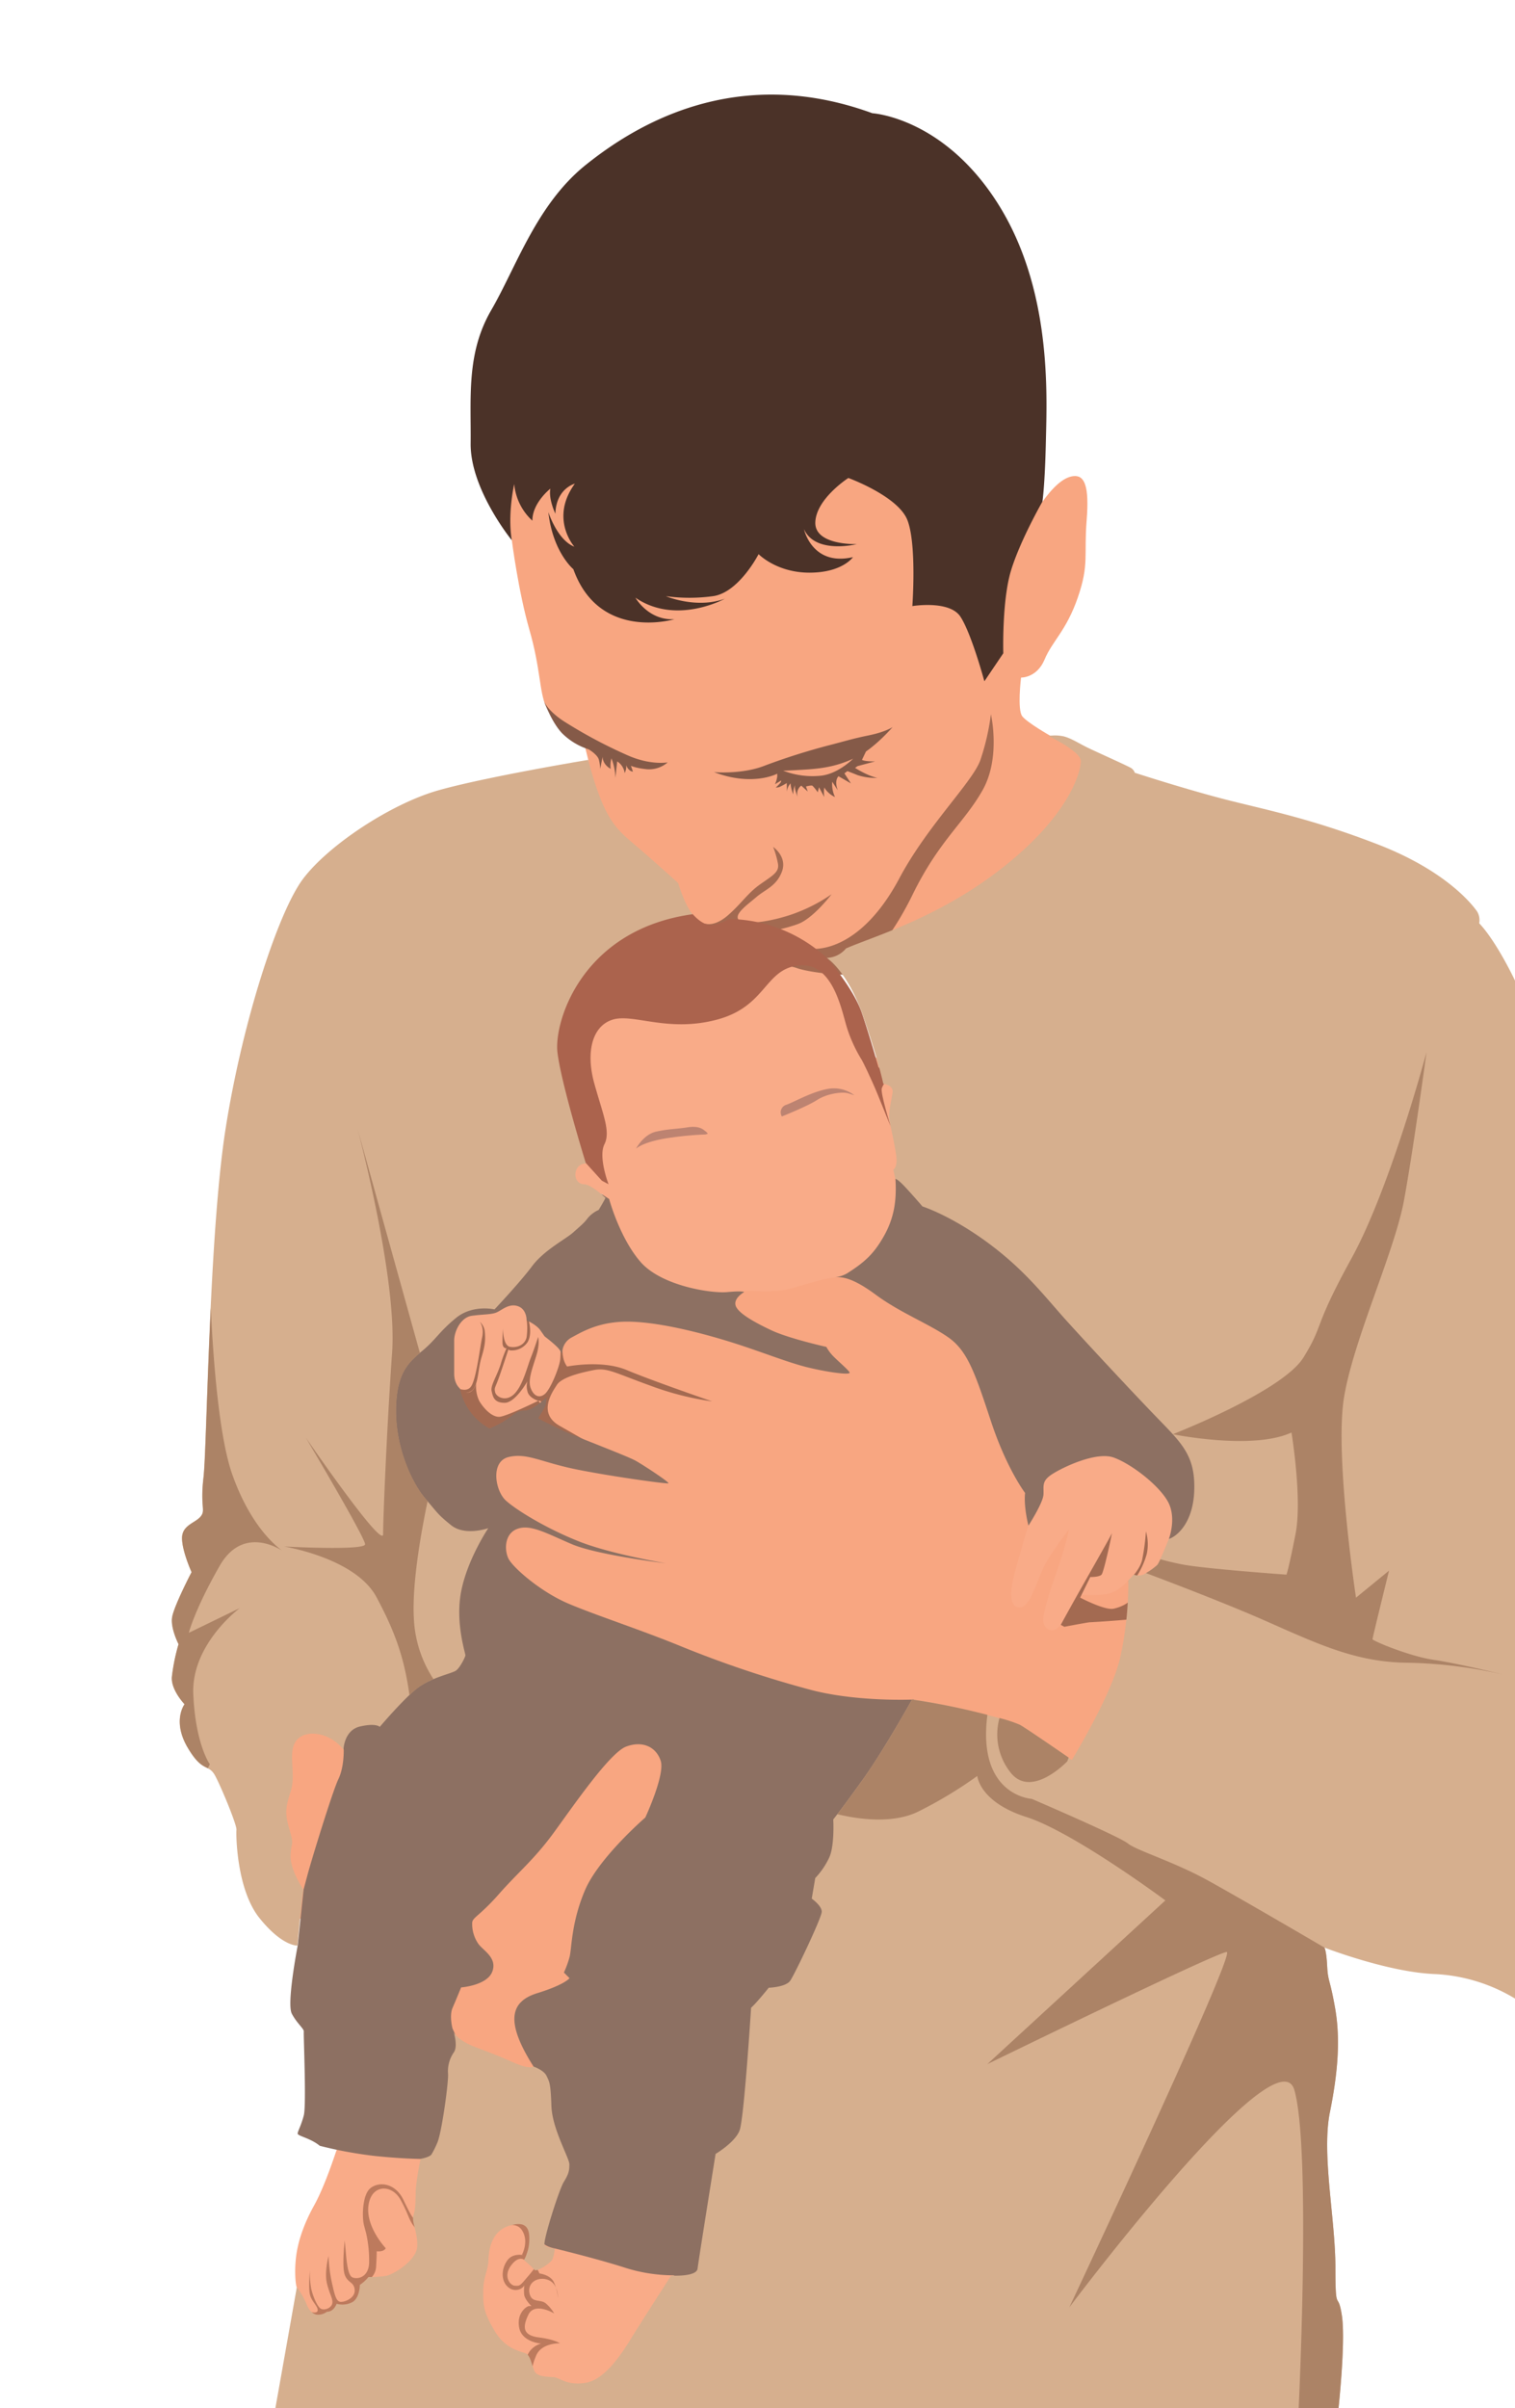 <svg xmlns="http://www.w3.org/2000/svg" viewBox="0 0 515.58 819.04"><defs><style>.cls-1{fill:#f9ab88;}.cls-2{fill:#f8a681;}.cls-3{fill:#a36a51;}.cls-4{fill:#bd7a5d;}.cls-5{fill:#ab634d;}.cls-6{fill:#bd8371;}.cls-7{fill:#4b3228;}.cls-8{fill:#855a48;}.cls-9{fill:#8d7062;}.cls-10{fill:#d6af8e;}.cls-11{fill:#ac8366;}</style></defs><title>2511 (Color)</title><g id="Layer_4" data-name="Layer 4"><path class="cls-1" d="M230.5,774.43l-10.89-9.32s-22.85-2.68-28.34-5.49-12.25-7.79-15.45-9.07-9.19-1.78-14.68,17.62-.76,27.83,7.54,34.34,30.12,15.06,41.23,11.23,19.47-12.51,20.59-15.83S230.5,774.43,230.5,774.43Z"/><path class="cls-1" d="M152,737.23s-13.45-7.49-17.37-9.36-19.4-2-19.4-2a39.61,39.61,0,0,1-.63,5.27c-.31.6-3.8,11.89-7.71,18.93s-5.7,13.16-6.21,18.18,0,9.23.34,9.7-3.24,12.18,5.27,14.3,15.32,2.56,17,1.62,13.37-2.47,16.77-14,8.51-30,9-32.25S152,737.23,152,737.23Z"/><path class="cls-1" d="M171.74,486.94s16.26-4.17,19.49-9.28,7.4-6.13,5.79-12.85-7-13.87-8.94-17.36-8.68-8.26-10.81-7.15-8.48,4.63-8.48,4.63a31.71,31.71,0,0,0-7.18,1.07c-2.89.94-3.57.6-7.66,6.38s-.93,21.62.68,27.32,9.71,13,12.43,12S171.74,486.94,171.74,486.94Z"/><path class="cls-1" d="M205,406.13a50.41,50.41,0,0,1-5.24-.34c-.42-.22-8-4.85-8-5.32s3.91-34.13,3.91-34.13S198.72,345,210,341.83s11,5.62,26.81,0,22.13-12.85,29.53-14.3,11.69-2,15.75.51,11.74,24.6,13.1,28.6,10.05,4.59,11.66,11.15-1.34,31.44-1.53,32.17,1.47,8.34,2,13.87,2,22.94.67,23.57-54.76,15.2-67.08,11.49-32.87-21.06-33.64-23S205,406.13,205,406.13Z"/><path class="cls-1" d="M350.85,500.85s.38,8.43-2.43,14.81-10,17.62-9.32,23,3.58,11.87,7.41,14.68,21.19,7,26.17,4,14-6.39,18.76-12.64,7-9.83,7.41-12.9,2.8-8.68,1.91-18.12-4.21-20.43-10.21-26.17-32.43,1.4-32.43,1.4Z"/><path class="cls-2" d="M361.61,251.19l-4.26-1s-7.65-4.35-9.44-6.56-.43-13.19-.43-13.19,5.37.17,8-6.13,7.41-9.79,11.32-21.11,2.05-14.38,3-26.21-.76-15.41-4.42-15.07-7.32,4.14-10.73,8.84l-15.4.95s-27.41-6.21-27.58-6.89-52.08-22.47-52.76-22.47-68.26,4.09-68.26,4.09l-18.72,12.76v14.13l2.26,10.42s2.17,17.24,6,30.52,3.34,21.21,5.66,26,8.55,9.95,10,11l3.15,2.34,1.31,5.27-7.6,9.88,30.38,33.37s11.83,15.06,15.91,16.76,34.94,5.46,39.23,6.13,5.08.51,5.08.51,30.76,2.72,48-5.11,46.47-43.74,46.47-45.27-10.56-20.43-10.56-20.43Z"/><path class="cls-2" d="M309.7,579.17s-7.58,5-25.11,2.32-51.06-14.55-61.79-19-44.17-14.64-49.36-25-3.91-12.26-3.91-16.43.42-6.21-3.32-10.72,1.87-21.11,7.91-24.08,10-7,10.9-8.43a20.12,20.12,0,0,0,1.7-3.92l3.66-7.23,3.23-1.19s-1.72-1.62-2.22-5.45.43-8.85.86-9.36,32.68-6.47,41.79-3.83,11-1.11,11.49-1.53,5.51-5.44,6.63-6.08,10.35.53,15.58-.69,12.06-3.87,17.49-4.2,12.32,1.46,12.32,1.46,20.23,11.17,31.21,19.08,17.62,28.34,17.62,34.73,4.4,19.66,4.47,20.29-.9,8.94-.9,8.94-3.19,10.51-4.78,16.68-1.6,11.15,1.85,11.15,5.55-8.11,8-13.34,8.81-13.21,8.81-13.21a121.84,121.84,0,0,1-4.15,14.17c-2.81,7.85-4.6,14.23-4.66,16.66s2.62,5.36,5.74,1.91,6-10.53,6-10.53,8.3.57,11.56-.64a15.81,15.81,0,0,0,5.8-4.41l8.49,3.77-5.42,65.45-22-3.06s-19.4-14.81-22.81-16.68-26.85-2.94-26.85-2.94Z"/><path class="cls-2" d="M110.72,660.55s-14-7.66-17.36-29.61S77.27,584,89,577.83s66.63,2,95.49,0,36.25-10.72,45.19,11.49,40.1,65.36,18.52,97.28-55.8,31.91-57.08,31.4-39.06-16.34-47-25S110.72,660.55,110.72,660.55Z"/><path class="cls-3" d="M240.14,314.16s3,1.12,7.6-2.88,6.64-7.49,11-10.56,6.55-4.17,6-7.06a31.67,31.67,0,0,0-1.62-5.62s4.86,3.32,3,8.34-5.61,6.05-8.68,8.68-7.38,5.59-6.2,7.6,9.52,1.17,17.61-1.47A56.08,56.08,0,0,0,283,304.13s-6.32,8.34-11.57,10.17a49.64,49.64,0,0,1-9.28,2.34l-1.53,2s9.47,4.47,17.12,4.06,18.75-6,28.33-24,24.89-32.68,27.57-40.21a79.65,79.65,0,0,0,3.58-15.58s3.44,14.68-2.81,25.79-14.81,17.1-23.87,35.62-18.39,25.4-19.66,26.68-15.24-.13-19.79-1.79-29-3.83-30.92-6-2.78-7.92-2.78-7.92Z"/><path class="cls-3" d="M193,464.75s11.78-2.39,20.34,1.22,29,10.63,29,10.63a98.8,98.8,0,0,1-21.07-5.37c-12.38-4.46-14.63-6.17-19.27-5.26s-10.86,2.5-12.47,5-6.67,9.65.93,13.95,21.63,12.43,21.63,12.43-27.33-8.6-28.69-9.53a23.25,23.25,0,0,1-3.58-4.09s2.47-3.81,3.83-5.7-.42-1.62-.42-1.62-3.32-.93-3.75-3.32a6.36,6.36,0,0,1,0-3.32s-4.08,7.32-7.74,7.32-4-2.12-4.43-4,1.71-4.9,3.07-9.09a40.85,40.85,0,0,1,2-5.46s-1.28.17-1.36-1.7.17-5,.17-5-.09,5.78,2.38,6.21,5-.68,5.62-3.15a20.89,20.89,0,0,0,0-6.3l2.11-2.21-1.29,3.06s1.2,4.34-.5,7.07a6.47,6.47,0,0,1-6,2.72l-.51-.25s-1.79,5.53-3.15,9.36-1.7,3.49-1.36,5.1,3.66,3.49,6.55.6,4.34-9.11,5.62-12.34,2.47-7,2.47-7,.68,2.13-.6,6.3-2.89,8.17-2,10.85,2.82,3.92,4.85,2.26,5.06-9.37,5.28-11.83.18-10.26-.12-10.75,4.12-5.77,4.12-5.77S188.6,458.9,193,464.75Z"/><path class="cls-3" d="M154.63,471.53s3.9,2.53,5.68,0,3-13.19,3.77-16.7-.83-5.33-.83-5.33a5.17,5.17,0,0,1,1.75,3.61c.23,2.49.1,4.46-1.11,8.42s-1,8-2.62,10.66-6.25,1-6.25,1Z"/><path class="cls-3" d="M183.23,476.38s-10.41,5.13-13.09,5.45-5.68-3-7.08-5.45a11.42,11.42,0,0,1-1-6s-.69,3.19-2.91,3.21a11.05,11.05,0,0,1-4.76-1.54s-2.81,4,2.93,9.45,5.24,9.19,16.79,6.45S186,480.45,186,480.28,183.23,476.38,183.23,476.38Z"/><path class="cls-3" d="M362.21,553.26,361,552.6s2.89-5.34,7.74-13.9,9.39-16.53,9.64-17.23-2.68,13.19-3.51,14.06-3.83.81-3.83.81l-3.45,7s8.37,4.41,11.37,3.77,6.06-2.36,6.38-4.09-1.4-5.29-1.4-5.29,3.82-3.52,4.72-7.09a74.5,74.5,0,0,0,1.32-9.83,15.66,15.66,0,0,1,.27,7.72,27.6,27.6,0,0,1-3.7,8S391,549,390.36,549.81s-18.77,1.91-19.41,1.91S362.21,553.26,362.21,553.26Z"/><path class="cls-4" d="M181.1,768.72l-2.72-.17s-1.87-1.61-4.51,2-.34,6.72,1.36,6.81,1.7.08,4.34-3.06a50,50,0,0,0,3.4-4.35,3,3,0,0,0,0,2,7.24,7.24,0,0,1,.6,1.24s3.74.42,4.94,3a16.51,16.51,0,0,1,1.36,5.27s.17-4.59-3.15-6-7.24.6-6.55,4.34,3.83,1.87,5.78,3.75a13.4,13.4,0,0,1,2.64,3.23s-6.64-4-8.77.43-1.78,7.06,3.58,7.74,7.15,2,7.15,2-6.21-.25-8.09,4.17-1.87,7.15.51,7.92-1.1,2.38-2.89-1.87-1.28-5,0-7.24a7.15,7.15,0,0,1,4.09-2.89s-6.56-.43-7.49-5.45,2.63-7.32,3.4-7.32h.77s-2.3-2.21-2.47-3.91a12.22,12.22,0,0,1,.08-3.07,3.7,3.7,0,0,1-5,.94c-3-1.87-3.08-6.38-.77-9.53s7.15-1.36,7.15-1.36Z"/><path class="cls-4" d="M131.27,764.6s-6.89-7.25-5.87-14.57,8-7.2,10.91-1.9,2.67,6.65,4.75,9.29,2.21,3,2.08,2.64-2.57-5.88-2.57-5.88-.3.27-3.23-5.92-8.75-6.34-11.43-3.94-2.74,10-2,12.62l.7,2.61a41.9,41.9,0,0,1,1,10.28c-.29,4.72-4,5.49-5.74,4.66s-2-6.89-2.3-9.7l-.26-2.81s-1,8.74,0,11.62,3.13,2.36,3.39,5.1-3.13,4.21-4.73,4.15-2.1-2.42-3.06-6.7a50.43,50.43,0,0,1-1.09-8.81c0-.25-1.53,5.55-.51,9.45s2.17,5.23,1.73,6.76-2.88,2.36-4,1.54-2.55-4.15-3.13-6.71a31.39,31.39,0,0,1-.45-6.32s-.53,5.81,0,8.24,2.9,4.15,2.63,5.55-3.76,0-3.76,0-2.24,3.7,3.63,4,8.88,1,13.15-.9,5.3-3.12,6.45-6.19-1.34-8-1.34-8a5.87,5.87,0,0,0,1.79-4.27c.19-3.07.19-4.85.19-4.85S130.57,766,131.27,764.6Z"/><path class="cls-4" d="M177.63,766.81s2.51-4.51,0-8.34-8.76-.32-8.76-.32,13.47-6.45,13.53-3.06-3.22,11.72-3.22,11.72l0,.66Z"/><path class="cls-5" d="M207.1,402.76s-3.57-9.27-1.4-13.61-.51-10.09-3.45-20.68-.77-19.53,6.26-21.7,18.76,4.46,35.49,0,16.13-16.87,27.44-18.39,14.56,13.28,16.47,20.05,5.74,13.27,8,15.57,4.64,4.55,4.64,4.55-4.3-15.5-7.28-24.13-11.95-18.68-11.95-18.68a50,50,0,0,0-33.14-13.19s-3.8,2.22-6.69,2-5.71-3.62-5.71-3.62l-13.19-3.78s-7.73,5.27-21.65,18.21-17.16,32.51-15.62,39.15,12,28.93,12,28.93l2.21,2.26,5.28,5.83Z"/><path class="cls-6" d="M240,385.83a108.76,108.76,0,0,0-11.17,1c-7,.89-10.91,2.55-12.38,3.83,0,0,2.49-4.85,6.89-5.81s6.56-.81,10.64-1.45,5.39.81,6,1.26a2.9,2.9,0,0,1,.9.95Z"/><path class="cls-6" d="M266.08,379.7s8.55-3.38,12-5.61,8.68-2.88,10.66-2.24l2,.64a11.46,11.46,0,0,0-9.07-2.15c-5.36,1-10.65,4.06-13.91,5.34A2.69,2.69,0,0,0,266.08,379.7Z"/><path class="cls-5" d="M296.34,361.57l-2.95-.93s2.86,5.62,5.33,11.66,4.42,10.9,4.42,10.9-3.57-11.48-3.06-13.06,3.06-4.82,3.06-4.82Z"/><path class="cls-7" d="M174.17,183.74s-14.17-17.36-14-32.93-1.53-30.64,7-45.32,15.45-36,32.17-49.4,50.9-34.6,97.54-17.58c0,0,24,1.36,42.55,30.47s16.85,65,16.51,80.68-1.19,20.94-1.19,20.94S347.06,184,344,194.26s-2.56,27.91-2.56,27.91L335,231.7s-4.42-16.34-8.17-22-16.34-3.57-16.34-3.57,1.54-21.11-1.7-29.28-20.08-14.29-20.08-14.29-10.9,7-11.24,15,14.13,7.49,14.13,7.49-14.13,3.58-18-5.1c0,0,2.72,12.76,16.68,9.53,0,0-3.58,5.28-14.81,5.28s-17.31-6.3-17.31-6.3-6.69,13.1-15.54,14.3a59.68,59.68,0,0,1-16,0s10.38,4.42,20.08.85c0,0-16.51,9.19-30.46-.34,0,0,4.42,7.83,13.27,7.32,0,0-25.53,7.66-34.38-17,0,0-7-5.78-8.51-19.4,0,0,3.06,9.53,8.85,11.74,0,0-8.51-9.53.17-21.44,0,0-6.36,1.6-6.64,10.21,0,0-2.38-4.94-1.7-8.51,0,0-6.13,4.77-6.13,10.89A19.26,19.26,0,0,1,175,164.64S172.68,174.6,174.17,183.74Z"/><path class="cls-8" d="M227.23,259.28s-5.87,1.1-13.79-2.47a163.07,163.07,0,0,1-21.79-11.66c-6-4-6.72-7.24-6.72-7.24s2.55,7.41,6.3,11.41a22.44,22.44,0,0,0,9.11,5.53s3.06,1.79,3.48,3.58a14.42,14.42,0,0,1,.43,3.06l.85-4.17s-.25,2.47,2.72,4.17a9.64,9.64,0,0,1,.26-3.58,20.18,20.18,0,0,1,1.36,6.64l.6-5.61a5.64,5.64,0,0,1,2.55,4s.94-1.88.34-3.15c0,0,.68,2.47,2.47,2.64l-.68-2s1.36.76,5.45,1.19A9.71,9.71,0,0,0,227.23,259.28Z"/><path class="cls-8" d="M243,262.6s9.54.85,17.28-2.22a220.83,220.83,0,0,1,22.17-7c5.94-1.53,7.45-2.1,13.23-3.29s8.09-2.81,8.09-2.81-6.3,7.32-12.26,10.21-10.72,3.83-17.61,4.25-7.41.35-7.41.35a27.7,27.7,0,0,0,13.11,1.7c7-.94,12.51-7.58,12.51-7.58l3.23-1.95-2,4.17s.85.59,4.51.51l-6,1.61-.85.6s4.17,2.72,7.58,3.4a19.52,19.52,0,0,1-6.73-.93c-2.72-1.11-3.48-1.36-3.48-1.36l-1,.76,2.22,3.41L285.36,264s-1.54,1.28-.26,4.77l-1.87-2.9a9.94,9.94,0,0,0,.94,5.2,8.44,8.44,0,0,1-3.66-3.24,11,11,0,0,0,0,3.24l-1.79-3.32-.43,1.7a15.57,15.57,0,0,0-1.78-2.21c-.43-.26-2.22.25-2.22.25l.6,1.7-2.21-2a3.46,3.46,0,0,0-1.2,3.92s-1.27-2.9-.93-4.17a8.45,8.45,0,0,0-.6,3.23,13.39,13.39,0,0,1-.93-3.74,4.68,4.68,0,0,0-1.2,2.89l-.08-3a21.31,21.31,0,0,1-2.55,1.36,4.94,4.94,0,0,1-1.19.17s1.7-1.53,1.78-2l.09-.42-2.13,1.28a9.16,9.16,0,0,0,.77-2.64v-.94S256.17,267.62,243,262.6Z"/><path class="cls-9" d="M397.79,523.37s2.8-7.24-.43-12.86S384.93,497.83,379,495.7s-17.36,3.32-21,5.7-2.72,4-2.89,6.9S350,518.85,350,518.85s-1.66-6.25-1.15-11.11c0,0-6.25-8.17-11.61-24.38s-7.92-23.87-14.43-28.47-16.47-8.42-24.76-14.55-11.62-6-13.79-6a9.52,9.52,0,0,0,4.44-1.55c6.09-3.87,8.92-6.87,11.94-12.11,3.76-6.52,4.54-12.63,4.09-19.79L315,395.53s61.54,40.85,62.68,42.64,39.83,60.64,39.83,60.64l-13.78,29Z"/><path class="cls-9" d="M315.61,583.83,311,578s-19.9.94-36-3.53A369.25,369.25,0,0,1,232,560c-13.66-5.62-28.73-10.47-38.43-14.56S174.42,533,173,530s-1.28-8.56,3.19-10.09,9.7,1.53,18.38,5.24,32,6.51,32,6.51-18.51-3.07-29.49-7.41-21.24-10.59-24.91-13.91-5.34-13.28.91-14.81,11.11,1.79,23.11,4.21,30.77,5,31.28,4.73-8.17-6-11.11-7.66-20.3-8.17-24.38-10.09-8.43-4-8.68-4.34,2.42-3.57,2.55-5.36l.13-1.79s-4.6,4.47-7.41,4.47-3.7,1.53-6.76,3.45a30.2,30.2,0,0,1-5.24,2.68,20.24,20.24,0,0,1-10.08-13.66s-1.92-1.41-1.92-5V455.91c0-3.19,2.3-7.91,6-8.42s6.13-.38,8.05-1,4.34-3.32,7.53-2.3,3.06,4.85,3.06,4.85,3.32,1.41,4.73,3.45l1.4,2s4.21,3.19,5.11,4.6l.89,1.4a6,6,0,0,1,3.19-5.62c3.58-1.91,9.7-5.74,20.43-5.36s24.76,4.09,34.46,7.15,18.77,6.77,25.66,8.43,14.56,2.68,14.05,1.66-4.85-4.6-6.13-6.13a14.85,14.85,0,0,1-1.79-2.55s-12.64-2.81-18.64-5.62-11.61-6-12.25-8.53,2.93-4.49,2.93-4.49-.38-.51-5.74,0-22.34-2.05-29.49-10.22-10.72-21.44-10.72-21.44l-2.57-1.66L161,430.64S116.08,453.23,117.87,476s4,75.32-.05,94.21-2.25,17.11-2.25,17.11l1.4,7.78s.19,5.83-1.79,9.92-9.14,27.4-10.5,32.51l-1.37,5.11-2,19.06s-3.83,19.7-2,23.15,4.21,5.1,4.08,6.13.91,25,0,28.46-2,5.24-2.1,6.13,4.31,1.53,7.54,4.21a142.05,142.05,0,0,0,18.38,3.41c9.37,1,16,1.06,16,1.06l7.63,0a7.36,7.36,0,0,1,.93-3.3c2.68-4.59,2.3-14.55,3.57-20.68a106.66,106.66,0,0,0,1.66-13.91L154,689.91s-1.15-4.34,0-7,2.93-7,2.93-7,8.81-.64,10.6-5.36-3.07-7.15-4.73-9.45a11.87,11.87,0,0,1-2.1-7.27c.19-1.79,2.61-2.3,9.12-9.7s11.88-11.62,18.52-20.69S207.48,596.09,213.1,594s10.21.13,11.75,4.85-5.24,19.28-5.24,19.28-15.83,13.66-20.55,24.77-4.47,19.91-5.24,22.72a35.08,35.08,0,0,1-1.91,5.23l1.91,1.92s-1.53,2.17-11,5.1-10.73,10-1.28,24.9c0,0,1.53,38.17,1.4,38.55s-3.46,3.8-5.77,6.21l1.35.9s5.27,9,5.27,12.25,5,4,5,4,13.7,3.32,23.4,6.39a54.76,54.76,0,0,0,17,2.75l14,6.44s79.49-98,81.87-107.58S315.61,583.83,315.61,583.83Z"/><path class="cls-10" d="M455.31,821s2.73-24.17,1.37-33.36-2.22,0-2.22-16.51-4.76-38.47-1.87-52.77,3.53-25.36,1.77-35.4-2.44-9-2.7-14.3-.94-6.3-.94-6.3,21.45,8.34,37.45,9a58.08,58.08,0,0,1,27.41,8.34V333.49S509.4,320.34,503.4,314a5.65,5.65,0,0,0-.77-4.09c-1.27-1.78-9.95-13.53-33.7-22.72s-39.32-12-53-15.58-29.74-8.8-29.74-8.8a3.19,3.19,0,0,0-1.15-1.54c-.89-.63-11.49-5.36-14.68-6.89s-6.38-3.7-9.07-4.08a13.66,13.66,0,0,0-4.46,0s11,5.23,11,8.55-3.44,17.62-25.53,35.36-44.42,24-54.38,28.34a8.91,8.91,0,0,1-6.55,3.23s7,4.35,12.34,19.75,6.89,23.06,6.89,23.06,3.58.34,3.15,3.07-1.36,6.55-1.11,8.76,2.47,11.32,2.47,14.13-1.1,3.23-1.1,3.23l.68,3.15s.59-.17,3.23,2.64,6,6.73,6,6.73,9.56,3,22.27,12.36S355.57,441,363.17,449.4s22.95,24.87,31.1,33.27,12.48,12.63,12.16,24.06-6.16,15.92-8.64,16.64c0,0-3.22,8-3.92,8.82a25,25,0,0,1-4.79,3.34,4.91,4.91,0,0,1-3.26,0l-1.85,2a116.59,116.59,0,0,1-2.87,26.74c-3.19,12.9-16.34,34.28-16.34,34.28s-14.94-10.34-17.62-11.87-24-7-36.76-8.68c0,0-9.45,17-16.6,27s-10.21,13.79-10.21,13.79.51,8.85-1.36,12.93a26.57,26.57,0,0,1-4.77,7l-1.19,7s3.4,2.38,3.4,4.43-9.19,21.27-10.72,23.48-7.32,2.39-7.32,2.39-4.08,5.1-6,6.81c0,0-2.38,37.61-3.91,41.7s-8.17,8-8.17,8-5.79,36.08-6.13,39-9,2.38-9,2.38-10,15.49-13.45,21.11-9.15,14.34-15.66,15.36-8.8-1.79-10.85-1.92-5.36-.12-6.38-1.78-1.4-5.49-3.06-6.26-6.9-1.28-10.73-7.79-3.83-8.68-3.83-13.4,1.66-7,1.79-10.6,1-9.7,6.89-11.61,7.15.76,7,4.85a14.76,14.76,0,0,1-1.79,6.76s2.81,2.43,3.57,3.32,5.62-2.42,6.13-3.57a16.35,16.35,0,0,0,.77-3.58s-2.68-.38-3.45-1.27,4.85-18.77,6.51-21.45,1.91-3.83,1.91-6-5.87-12-6.12-19.91S186.93,708,186,706s-4.47-3.19-4.47-3.19-1.15,1.15-6.89-1.41-7.92-3.31-13.28-5.36-6.89-4.72-6.89-4.72,1.4,4.59,0,6.64a11.28,11.28,0,0,0-2,7.27c.26,2.56-2.17,20.43-3.7,23.62a31.18,31.18,0,0,1-1.91,3.83c-.64,1-3.71,1.53-3.71,1.53a84.7,84.7,0,0,0-1.66,10.6c-.12,3.57,0,6.25-.76,8.55s1.4,5.62,1.28,10.47S134,773.53,131.4,774a31.53,31.53,0,0,1-6,.39,12.59,12.59,0,0,1-2.94,2.68s0,4.72-2.81,6a7.19,7.19,0,0,1-5.1.42s-.85,2.73-3.32,2.73a5,5,0,0,1-3.06,1c-1.88,0-3.32-2-3.92-3.83a30.45,30.45,0,0,0-3.23-5.54L93.36,821Z"/><path class="cls-10" d="M200.17,258.43s-34.9,5.78-51.07,10.38-37.45,18.72-46,30.13-20.76,49.19-26.38,85.27-6.3,108.09-7.49,118.3.85,11.06-1,13.28-6.3,2.89-6.3,7.32,3.24,11.57,3.24,11.57-6.13,11.75-6.64,15.49,2.21,9,2.21,9a66.47,66.47,0,0,0-2.28,11.24c-.27,4.42,4.32,9.19,4.32,9.19s-4.25,5.61,1,14.64,7.15,5.27,9.54,9.87,7.32,16.68,7.15,18.21,0,20.26,7.83,30,12.93,9.36,12.93,9.36,1.19-13.45,2-19.06c0,0-4.46-6.56-4.34-11.41s1.28-3.32-.25-8.55-1.79-7.15.25-13.28-1.15-13.27,1.92-17.36,11.49-2.94,16.08,3.06c0,0,.13-6.63,5.62-7.91s6.73.13,6.73.13,7.7-9.07,12.42-12.9,12.13-5.23,13.53-6.25,3.07-4.47,3.19-5.11-3.57-11.11-1.4-22,9.19-21.32,9.19-21.32-7.91,2.81-12.64-1-4.59-4.21-8.81-9.06-10-16.6-10-29.75,4.46-16.72,9.06-20.55,5.62-6.38,11.36-11.1,13.15-2.94,13.15-2.94,8.68-9.19,12.77-14.68,11.61-9.32,14-11.49,3.62-3.06,4.94-4.85a10.16,10.16,0,0,1,3.74-2.81s2-3.32,2.3-4.09c0,0-4.73-4.57-7.28-4.64s-3.57-2.89-2.55-5.06a3.46,3.46,0,0,1,3.19-2s-8.55-27.57-9.7-37.92,8.3-41.61,45.95-46.85c0,0-2.42-2.68-4.85-10.59,0,0-6-5.49-13.4-11.87S205.87,279.87,200.17,258.43Z"/><path class="cls-11" d="M363.23,599l.45-1.26c-3.48-2.4-14.29-9.84-16.54-11.12a44.85,44.85,0,0,0-7-2.32A20.82,20.82,0,0,0,344,602.94C351.14,611.79,363.23,599,363.23,599Z"/><path class="cls-11" d="M511.53,569.46l.47.11Z"/><path class="cls-11" d="M455.31,821s2.73-24.17,1.37-33.36-2.22,0-2.22-16.51-4.76-38.47-1.87-52.77,3.53-25.36,1.77-35.4-2.44-9-2.7-14.3-.94-6.3-.94-6.3S422.8,646,411.06,639.53s-24.34-10.21-27.24-12.59-32.68-15.15-32.68-15.15-18.66-1-15.11-28.57A237.71,237.71,0,0,0,310.38,578s-9.45,17-16.6,27c-4.39,6.17-7.23,9.95-8.78,12,6.21,1.52,18.72,3.62,27.85-1.07A145.25,145.25,0,0,0,332.59,604s.68,8.85,16.68,13.95,47.32,28.37,47.32,28.37L336,702s78.21-38.13,81.48-38.13-53.57,120.85-53.57,120.85,70.81-94.29,76.6-73.87S441.87,821,441.87,821Z"/><path class="cls-11" d="M479,565.49a158.62,158.62,0,0,1,32.56,4c-2.68-.65-16.36-3.92-23.71-5-8.17-1.19-20.76-6.47-20.76-7s5.62-23.32,5.62-23.32l-11.24,9.19s-7.32-48.34-4.08-68.08,17.19-49.54,20.42-67.07,7.66-50.38,7.66-50.38-12.25,46-25.53,70.13-9.19,22.13-16.34,33.7-44.45,26.11-44.45,26.11,27.09,5.55,40.36-.58c0,0,3.75,22.54,1.37,34.59s-3.07,13.75-3.07,13.75-27-1.93-35.06-3.4c-2.74-.51-5.46-1.17-7.87-1.83a12.85,12.85,0,0,1-1,1.89A21.91,21.91,0,0,1,390,535c9.74,3.66,27.34,10.41,40.1,16C448.68,559.19,461.44,565.32,479,565.49Z"/><path class="cls-11" d="M128.08,543.11c6.18,11.47,9.49,20.47,11.27,33.4.84-.79,1.65-1.53,2.39-2.13a23.94,23.94,0,0,1,5.79-3.3,40.8,40.8,0,0,1-6.68-20.57c-.71-12,2.59-30.07,4.68-40l-.73-.84c-4.21-4.85-10-16.6-10-29.75,0-12.24,3.87-16.18,8.11-19.75L121.7,384s13.53,50.64,11.74,76-3.06,56.24-3.06,61.74-26.3-32.8-26.3-32.8,20.17,34,20.17,36.25-27.57.77-27.57.77S120.93,529.83,128.08,543.11Z"/><path class="cls-11" d="M96.06,527.38c.39.27.62.41.62.41S96.46,527.63,96.06,527.38Z"/><path class="cls-11" d="M96.06,527.38c-2.34-1.66-10.88-8.63-17-25.89-4.53-12.78-6.5-39.1-7.33-56.66-1.29,27.14-1.79,52-2.46,57.68-1.19,10.21.85,11.06-1,13.28s-6.3,2.89-6.3,7.32,3.24,11.57,3.24,11.57-6.13,11.75-6.64,15.49,2.21,9,2.21,9a66.47,66.47,0,0,0-2.28,11.24c-.27,4.42,4.32,9.19,4.32,9.19s-4.25,5.61,1,14.64c3.35,5.71,5.33,6.3,6.93,7.14L71.4,600s-4.85-6.64-5.62-23.74,15.83-29.36,15.83-29.36l-17.36,8.42s2-7.91,10.47-22.72C82.07,519.71,93.32,525.66,96.06,527.38Z"/></g></svg>